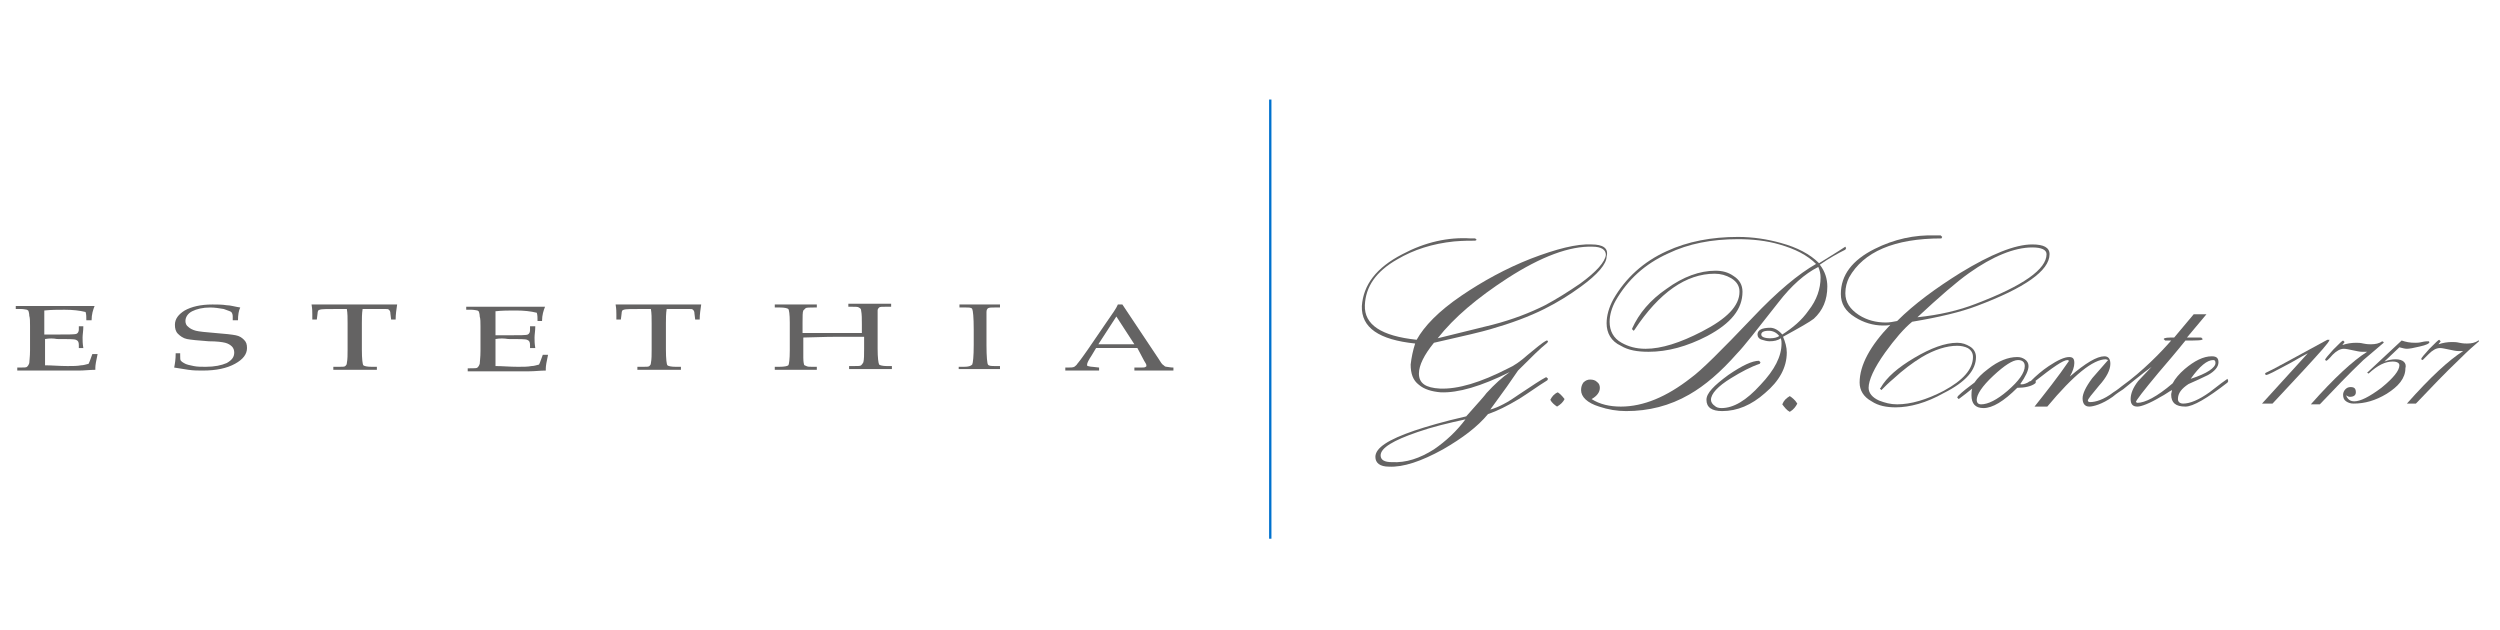 <?xml version="1.0" encoding="utf-8"?>
<!-- Generator: Adobe Illustrator 26.2.1, SVG Export Plug-In . SVG Version: 6.00 Build 0)  -->
<svg version="1.1" id="Livello_1" xmlns="http://www.w3.org/2000/svg" xmlns:xlink="http://www.w3.org/1999/xlink" x="0px" y="0px"
	 viewBox="0 0 333 63" style="enable-background:new 0 0 333 63;" width="250" xml:space="preserve">
<style type="text/css">
	.st0{fill:#646363;}
	.st1{fill:none;stroke:#0071CE;stroke-width:0.311;}
</style>
<g>
	<path class="st0" d="M212,22.1c-2-0.1-4.7,0.6-8.1,1.9c-3.3,1.3-6.4,3-9.2,4.9c-3.1,2.1-5,4.1-6,5.9c-4.7-0.5-7-2-6.9-4.6
		c0.1-2.5,1.5-4.5,4.3-6.1c2.2-1.3,4.7-2.1,7.6-2.4c1.2-0.1,2.1-0.1,2.8-0.1l0.2-0.1l-0.2-0.2l-0.6,0c-3-0.2-6.1,0.5-9.1,2.1
		c-3.5,1.8-5.2,4.1-5.4,6.9c-0.1,2.9,2.3,4.5,7.1,5c-0.3,0.9-0.5,1.9-0.6,2.8c0,1.2,0.3,2.1,1.1,2.7c0.7,0.6,1.7,0.9,2.9,1
		c2.3,0.1,5.4-0.8,9.2-2.7c-1,0.7-2,1.6-3.1,2.8c-0.2,0.3-1.1,1.3-2.7,3.1c-3.1,0.7-5.4,1.4-6.9,1.9c-3.5,1.2-5.2,2.3-5.2,3.5
		c0,0.8,0.6,1.3,1.8,1.3c1.9,0.1,4.3-0.7,7.2-2.3c2.6-1.5,4.6-3,6-4.7c1.2-0.4,2.6-1.1,4.1-2c1.3-0.8,2.5-1.7,3.8-2.5l0.1-0.2
		l-0.2-0.2l-0.1,0c-0.6,0.3-1.8,1.1-3.6,2.3c-1.4,1-2.7,1.7-3.8,2c1.7-2.3,2.9-4,3.7-5.2c1.7-1.7,3-3,3.9-3.7l0.1-0.2l-0.1-0.1
		l-0.1,0c-0.6,0.3-1.4,1-2.5,1.9c-1,0.9-1.9,1.5-2.6,1.8c-3.7,1.9-6.7,2.8-9.1,2.7c-1.9-0.1-2.8-0.7-2.8-2c0-1.1,0.7-2.5,2-4.1
		c4-0.9,6.5-1.5,7.5-1.8c2.8-0.8,5.2-1.7,7.2-2.7c1.8-0.9,3.4-1.9,4.9-3c2.2-1.6,3.4-3,3.4-4C214.3,22.6,213.5,22.1,212,22.1
		 M191,49.4c-1.9,1.2-3.7,1.8-5.6,1.7c-1,0-1.5-0.3-1.5-0.9c0-1,1.7-2,4.9-3.1c2-0.7,4.1-1.2,6.4-1.7C194,47,192.6,48.3,191,49.4
		 M210.5,27.3c-1.6,1.1-3.2,2.1-4.7,2.9c-2,1-4.3,1.9-7,2.6c-0.8,0.2-3.3,0.8-7.3,1.8c2.2-2.8,5.3-5.4,9.3-8
		c4.5-2.9,8.3-4.3,11.3-4.2c1.2,0,1.8,0.4,1.8,1.1C213.8,24.4,212.7,25.7,210.5,27.3"/>
	<path class="st0" d="M207.5,41.8c-0.5,0.2-0.8,0.6-1,1c0.2,0.4,0.6,0.7,0.9,0.9c0.5-0.3,0.8-0.6,1-1
		C208.1,42.3,207.8,42,207.5,41.8"/>
	<path class="st0" d="M242.3,24.6c-1.2-1.2-2.9-2.1-5.1-2.7c-1.8-0.5-3.7-0.8-5.7-0.8c-3.5,0-6.7,0.6-9.5,1.9
		c-3.1,1.4-5.5,3.6-7.1,6.4c-0.6,1.1-0.9,2.2-0.9,3.2c0,1.3,0.6,2.4,1.9,3c1,0.6,2.2,0.8,3.7,0.8c2.5,0,5.1-0.7,7.8-2.1
		c3.2-1.7,4.7-3.6,4.7-5.9c0-0.9-0.4-1.6-1.2-2.1c-0.7-0.5-1.5-0.7-2.4-0.7c-2.1,0-4.3,0.8-6.5,2.4c-2.2,1.5-3.7,3.3-4.6,5.3l0,0.1
		l0.2,0.2l0.1-0.1c3.3-5,6.9-7.5,10.7-7.5c0.8,0,1.5,0.2,2.2,0.6c0.8,0.5,1.1,1.1,1.1,1.8c0,1.9-1.7,3.6-5,5.3
		c-2.9,1.5-5.4,2.3-7.5,2.3c-1.3,0-2.3-0.3-3.2-0.8c-1.1-0.6-1.6-1.6-1.6-2.8c0-0.9,0.3-1.9,0.8-2.8c1.6-2.8,3.9-4.9,7-6.3
		c2.7-1.3,5.8-1.9,9.3-1.9c1.9,0,3.8,0.2,5.5,0.7c2.1,0.6,3.7,1.4,4.9,2.6c-2.3,1.3-5.2,3.7-8.5,7.2c-4.1,4.3-6.8,7-8.2,8
		c-3.2,2.5-6.3,3.8-9.3,3.8c-1.5,0-2.8-0.3-3.9-1c0.7-0.4,1.1-0.9,1.1-1.5c0-0.3-0.1-0.6-0.4-0.8c-0.2-0.2-0.5-0.3-0.9-0.3
		c-0.3,0-0.6,0.1-0.9,0.4c-0.2,0.3-0.3,0.6-0.3,1c0,0.9,0.8,1.7,2.4,2.2c1.2,0.4,2.4,0.6,3.6,0.6c3,0,5.8-0.7,8.4-2.2
		c2.1-1.2,4.2-3,6.4-5.5c0.8-0.8,2.6-3.1,5.5-6.8c1.7-2.2,3.5-3.8,5.3-4.7c0.2,0.5,0.3,0.9,0.3,1.4c0,1.5-0.5,3-1.6,4.4
		c-0.9,1.3-2.1,2.3-3.5,3.2c-0.5-0.6-1.1-0.9-1.6-0.9c-1.1,0-1.7,0.3-1.7,0.9c0,0.3,0.2,0.6,0.6,0.7c0.3,0.1,0.7,0.2,1,0.2
		c0.6,0,1.1-0.1,1.5-0.4c0.1,0.3,0.1,0.5,0.1,0.7c0,1.7-0.9,3.5-2.8,5.5c-1.9,2.1-3.6,3.1-5.2,3.1c-0.4,0-0.7-0.1-0.9-0.3
		c-0.3-0.2-0.5-0.5-0.5-0.8c0-0.8,0.9-1.8,2.7-2.9c1.3-0.8,2.6-1.5,3.8-1.9l0.1-0.2l-0.2-0.2c-0.9,0-2.2,0.6-4.1,1.9
		c-1.9,1.4-2.9,2.4-2.9,3.3c0,1,0.7,1.5,2.1,1.5c2,0,3.9-0.8,5.7-2.4c1.9-1.6,2.9-3.4,2.9-5.4c0-0.7-0.2-1.4-0.5-2.1
		c2.2-1.2,3.6-2,4.1-2.4c1.2-1.1,1.8-2.5,1.8-4.3c0-1-0.3-2-1-2.9c1.3-0.9,2.4-1.5,3.4-2l0.1-0.2l-0.1-0.2
		C244.6,23.2,243.4,23.9,242.3,24.6 M235.8,34.6c-0.8,0-1.2-0.2-1.2-0.5c0-0.3,0.3-0.5,1-0.5c0.5,0,1,0.2,1.4,0.7
		C236.7,34.5,236.3,34.6,235.8,34.6"/>
	<path class="st0" d="M238.4,42.3c-0.5,0.3-0.8,0.6-1,1.1c0.3,0.4,0.6,0.8,1,1c0.5-0.3,0.8-0.7,1-1.1
		C239.1,42.8,238.7,42.5,238.4,42.3"/>
	<path class="st0" d="M263.2,37.1c0-0.6-0.3-1.1-0.8-1.4c-0.5-0.3-1-0.5-1.7-0.5c-1.6,0-3.5,0.7-5.7,2c-2.2,1.3-3.7,2.6-4.5,4
		l-0.1,0.1l0.2,0.2c0.5-0.5,1-1,1.6-1.5c1.3-1.2,2.5-2.1,3.8-2.9c1.7-1,3.3-1.5,4.7-1.5c0.5,0,1,0.1,1.4,0.3
		c0.5,0.3,0.7,0.7,0.7,1.2c0,1.6-1.3,3.1-3.9,4.5c-2.3,1.2-4.4,1.8-6.2,1.8c-0.9,0-1.6-0.2-2.4-0.5c-0.9-0.4-1.4-1-1.4-1.7
		c0-1,0.7-2.6,2.2-4.7c1.3-1.8,2.5-3.2,3.6-4.1c3.6-0.6,6.5-1.3,8.6-2.1c6.4-2.4,9.7-4.7,9.7-6.9c0-0.9-0.8-1.3-2.3-1.3
		c-2.3,0-5.5,1.3-9.6,3.8c-3.2,2-6.1,4.1-8.4,6.4c-0.5,0.1-1,0.2-1.5,0.2c-1.3,0-2.5-0.3-3.6-1c-1.2-0.8-1.8-1.7-1.8-2.9
		c0-0.8,0.2-1.5,0.5-2.1c1.9-3.4,6-5.2,12.3-5.2l0.1-0.2l-0.2-0.2l-0.7,0c-2.8-0.1-5.5,0.5-8.1,1.8c-3,1.5-4.5,3.5-4.5,6
		c0,1.3,0.6,2.3,1.9,3.1c1.1,0.7,2.4,1.1,3.7,1.1c0.4,0,0.7,0,1-0.1c-2.7,2.8-4.1,5.4-4.1,7.7c0,1,0.5,1.9,1.6,2.5
		c0.9,0.6,2,0.8,3.2,0.8c1.9,0,4.1-0.6,6.4-1.9C261.9,40.4,263.2,38.8,263.2,37.1 M262.3,25.9c3.1-2.2,6-3.4,8.4-3.4
		c1.2,0,1.9,0.3,1.9,0.9c0,2-3.1,4.2-9.4,6.6c-2.3,0.9-4.9,1.5-7.8,1.8C258.3,29.1,260.6,27.1,262.3,25.9"/>
	<path class="st0" d="M294.3,41.8c-1.4,1-2.6,1.5-3.5,1.5c-0.4,0-0.7-0.2-0.7-0.6c0-0.8,0.5-1.4,1.4-2c0.9-0.4,1.8-0.8,2.6-1.2
		c0.9-0.5,1.4-1.1,1.4-1.7c0-0.6-0.3-0.8-0.9-0.8c-1.1,0-2.3,0.6-3.6,1.7c-0.7,0.6-1.3,1.3-1.6,1.9c-2.1,1.8-3.7,2.6-4.7,2.6
		l-0.2-0.1c0-0.2,1-1.5,3-3.9c1.2-1.4,2.4-2.8,3.6-4.3c1.5,0,2.3,0,2.3-0.2l-0.2-0.2h-1.9l2.6-3.1h-1.7l-2.6,3.1
		c-0.8,0-1.3,0-1.4,0.2l0.2,0.2h0.8c-1.3,1.5-3.8,4.1-6.6,6.1c0,0-0.6,0.5-1.1,0.8c-1.3,1-2.4,1.3-3.1,1.3c-0.2,0-0.3-0.1-0.3-0.2
		c0-0.2,0.5-0.8,1.5-2c1-1.1,1.5-2.1,1.5-2.9c0-0.7-0.3-1-0.8-1c-1,0-2.5,0.9-4.6,2.7c0.4-0.7,0.6-1.3,0.6-1.8
		c0-0.6-0.2-0.8-0.7-0.8c-0.6,0-1.5,0.4-2.7,1.2c-0.9,0.6-1.7,1.3-2.4,2c-0.1,0-0.3,0.1-0.4,0.2c-0.4,0.2-0.8,0.3-1,0.2
		c0.7-1,1.1-1.8,1.1-2.4c0-0.4-0.2-0.7-0.5-0.9c-0.3-0.2-0.6-0.3-1-0.3c-1.2,0-2.5,0.5-3.9,1.6c-0.8,0.6-1.4,1.2-1.8,1.8
		c-0.8,0.6-1.6,1.2-2.2,1.8l-0.1,0.2l0.2,0.2c0.7-0.5,1.3-1,1.8-1.4c-0.1,0.3-0.1,0.6-0.1,0.9c0,1.1,0.5,1.7,1.6,1.7
		c1.2,0,2.7-0.9,4.5-2.7c1,0,1.9-0.2,2.4-0.6l0.1-0.2l-0.1-0.1c2.3-1.8,3.7-2.8,4.3-2.8l0.2,0.1c-1.5,2.2-3.1,4.2-4.6,6.1h1.7
		c3.5-4.2,6.1-6.3,7.8-6.3l0.3,0.1c-0.7,0.8-1.4,1.6-2.1,2.4c-0.9,1.2-1.3,2.1-1.3,2.7c0,0.7,0.3,1.1,0.9,1.1c0.5,0,1.7-0.3,3.1-1.3
		c0.6-0.5,1.1-0.8,1.4-1c0,0,2.8-2.3,3.8-3c-0.6,0.6-1.2,1.3-1.8,1.9c-0.7,0.9-1,1.7-1,2.4c0,0.7,0.3,1,0.9,1c0.5,0,1.6-0.4,3.1-1.3
		c0.6-0.3,1.1-0.7,1.5-0.9c0,0.2-0.1,0.4-0.1,0.6c0,1.1,0.6,1.6,1.9,1.6c1,0,2.9-1.1,5.6-3.2l0.1-0.2l-0.1-0.3
		C296.4,40.2,295.7,40.7,294.3,41.8 M294.8,37.5c0.2,0,0.3,0.1,0.3,0.4c0,0.6-1.1,1.4-3.3,2.1C293,38.3,294,37.5,294.8,37.5
		 M267.4,41.6c-1.4,1.2-2.6,1.8-3.5,1.8c-0.4,0-0.6-0.2-0.6-0.6c0-0.7,0.7-1.8,2.2-3.2c1.5-1.4,2.6-2.1,3.3-2.1
		c0.6,0,0.9,0.3,0.9,0.8C269.7,39.2,268.9,40.3,267.4,41.6"/>
	<path class="st0" d="M310.2,34.8c-0.1,0-0.1,0-0.2,0c-4.6,2.5-7.3,4-8.2,4.4l-0.1,0.1l0.1,0.2c0.3,0,1.2-0.5,2.7-1.3
		c1-0.5,1.9-1.1,2.9-1.6l-6.1,6.7h1.4c1.4-1.5,2.7-2.9,4.1-4.4c2.2-2.4,3.4-3.7,3.5-4.1L310.2,34.8z"/>
	<path class="st0" d="M317.5,35.2l0-0.1l-0.2-0.1c-0.4,0.3-0.9,0.4-1.5,0.4c-0.2,0-0.5,0-1-0.1c-0.4-0.1-0.7-0.1-1-0.1
		c-0.6,0-1.2,0.1-1.8,0.3l0.3-0.4l-0.2-0.2c-0.1,0-0.5,0.4-1.3,1.2c-0.7,0.8-1.1,1.2-1.1,1.4l0.2,0.1c0,0,0.3-0.2,0.8-0.8
		c0.5-0.5,1-0.8,1.5-0.8c0.3,0,0.7,0.1,1.2,0.2c0.5,0.1,0.9,0.2,1.2,0.2c0.2,0,0.4,0,0.7,0c-1.9,1.2-4.4,3.5-7.5,7h1.2
		c2-2.1,3.9-4.1,5.8-5.9C316,36.5,316.9,35.7,317.5,35.2"/>
	<path class="st0" d="M319.1,37.4c-0.5,0-1,0.1-1.5,0.3l2-1.9c0.4,0.1,0.7,0.2,1,0.2c0.3,0,0.9-0.1,1.7-0.3c0.9-0.2,1.3-0.4,1.3-0.6
		l-0.1-0.1c-0.2,0-0.5,0-0.9,0.1c-0.4,0.1-0.7,0.1-0.9,0.1c-0.7,0-1.2-0.1-1.8-0.3l-4.5,4.2l-0.1,0.1l0.2,0.1
		c1.2-1.1,2.2-1.6,3.2-1.6c0.6,0,0.9,0.2,0.9,0.5c0,0.7-0.8,1.7-2.4,3c-1.6,1.2-2.8,1.8-3.6,1.8c-0.6,0-0.9-0.3-1.1-0.8
		c0.2,0.1,0.3,0.2,0.5,0.2c0.5,0,0.8-0.2,0.8-0.6c0-0.5-0.2-0.7-0.7-0.7c-0.3,0-0.5,0.1-0.7,0.3c-0.2,0.2-0.3,0.5-0.3,0.7
		c0,0.4,0.1,0.7,0.4,0.9c0.3,0.2,0.6,0.3,1,0.3c1.5,0,2.9-0.4,4.4-1.3c1.6-1,2.5-2.1,2.5-3.4C320.6,37.9,320.1,37.4,319.1,37.4"/>
	<path class="st0" d="M330.1,34.9c-0.4,0.3-0.9,0.4-1.5,0.4c-0.2,0-0.5,0-1-0.1c-0.4-0.1-0.7-0.1-1-0.1c-0.6,0-1.2,0.1-1.8,0.3
		l0.3-0.4l-0.2-0.2c-0.1,0-0.5,0.4-1.3,1.2c-0.7,0.8-1.1,1.2-1.1,1.4l0.2,0.1c0,0,0.3-0.3,0.8-0.8c0.5-0.5,1-0.8,1.5-0.8
		c0.3,0,0.7,0.1,1.2,0.2c0.5,0.1,0.9,0.2,1.2,0.2c0.2,0,0.4,0,0.7,0c-1.9,1.2-4.4,3.5-7.5,7h1.2c2-2.1,3.9-4.1,5.8-5.9
		c1.1-1.1,2-1.9,2.6-2.4l0-0.1L330.1,34.9z"/>
	<path class="st0" d="M6,34.7v1.5L6,37c0,0.5,0,0.9,0,1.2c0.9,0,1.9,0.1,3,0.1c0.7,0,1.3,0,1.8-0.1c0.3,0,0.6-0.1,1-0.2
		c0.2-0.4,0.3-0.8,0.5-1.3H13c-0.2,0.9-0.3,1.5-0.3,1.8l0,0.3c-0.7,0-1.5,0.1-2.2,0.1l-1.5,0c-1.7,0-2.9,0-3.7,0c-0.7,0-1.7,0-3,0
		v-0.4h0.3c0.6,0,0.9,0,1-0.1c0.1-0.1,0.2-0.2,0.3-0.5c0-0.3,0.1-0.8,0.1-1.7v-3.3c0-0.5,0-1-0.1-1.3c0-0.3-0.1-0.6-0.1-0.6
		c0-0.1-0.1-0.1-0.2-0.2c-0.1,0-0.4-0.1-0.8-0.1l-0.7,0v-0.4h1l1,0c0.6,0,1,0,1.3,0l3.7,0l1.7,0c0.6,0,1.2,0,1.8,0
		c-0.2,0.5-0.4,1.1-0.4,1.9h-0.7c0-0.4,0-0.8-0.1-1.1c-0.8-0.2-1.7-0.3-2.8-0.3c-0.9,0-1.8,0-2.7,0.1c0,0.4,0,0.8,0,1.1l0,0.9v1.2
		c0.6,0,1.2,0,1.7,0c1.5,0,2.4,0,2.6-0.1c0.2-0.1,0.3-0.3,0.3-0.6V33h0.6c0,0.6-0.1,1.1-0.1,1.5c0,0.4,0,0.8,0.1,1.4h-0.6v-0.4
		c0-0.4-0.1-0.6-0.4-0.7c-0.2-0.1-1.1-0.1-2.5-0.1C7.1,34.6,6.6,34.6,6,34.7"/>
	<path class="st0" d="M32,30.5c-0.2,0.4-0.3,1-0.3,1.7H31v-0.5c0-0.3-0.1-0.5-0.2-0.6c-0.1-0.1-0.5-0.2-1-0.4
		c-0.6-0.1-1.2-0.2-1.8-0.2c-1,0-1.8,0.2-2.4,0.5c-0.6,0.3-0.9,0.8-0.9,1.3c0,0.3,0.1,0.6,0.4,0.8c0.2,0.2,0.6,0.4,1,0.5
		c0.4,0.1,1.3,0.2,2.6,0.3c1.3,0.1,2.2,0.2,2.7,0.3c0.5,0.1,0.8,0.3,1.1,0.6c0.3,0.3,0.4,0.6,0.4,1.1c0,0.8-0.5,1.5-1.6,2.1
		c-1.1,0.6-2.5,0.9-4.3,0.9c-0.6,0-1.2,0-1.9-0.1c-0.6-0.1-1.2-0.2-1.9-0.3c0.1-0.5,0.2-1.1,0.2-1.9H24v0.3c0,0.4,0,0.6,0.1,0.7
		c0.1,0.1,0.2,0.2,0.4,0.3c0.3,0.2,0.8,0.3,1.3,0.4c0.5,0.1,1,0.1,1.6,0.1c1.2,0,2.1-0.2,2.8-0.5c0.7-0.4,1-0.8,1-1.4
		c0-0.3-0.1-0.6-0.3-0.8c-0.2-0.2-0.5-0.4-0.9-0.5c-0.4-0.1-1.1-0.2-2.2-0.2c-1.4-0.1-2.4-0.2-2.9-0.3c-0.5-0.1-0.9-0.4-1.2-0.7
		c-0.3-0.3-0.4-0.7-0.4-1.2c0-0.8,0.5-1.4,1.3-1.9c0.9-0.5,2.1-0.8,3.7-0.8c0.6,0,1.3,0,1.9,0.1C30.7,30.2,31.3,30.4,32,30.5"/>
	<path class="st0" d="M48.3,30.7c-0.1,0.6-0.1,1.3-0.1,1.9v3.5c0,1.3,0.1,2,0.2,2.1c0.1,0.1,0.5,0.2,1.1,0.2h0.7v0.4
		c-1.1,0-2.1,0-2.9,0c-0.8,0-1.7,0-2.9,0v-0.4h0.8c0.4,0,0.7,0,0.8-0.1c0.1-0.1,0.2-0.2,0.2-0.4c0.1-0.5,0.1-1.1,0.1-1.8v-3.5
		c0-0.7,0-1.3-0.1-1.9h-1c-1.6,0-2.4,0-2.6,0.1c-0.2,0-0.3,0.2-0.3,0.5l-0.1,0.8h-0.6l0-0.7c0-0.3,0-0.7-0.1-1.3c3.4,0,5.5,0,6.1,0
		l5.3,0c-0.1,0.7-0.2,1.3-0.2,2h-0.6l-0.1-0.8c0-0.3-0.1-0.4-0.2-0.5c-0.1-0.1-0.2-0.1-0.5-0.1c-0.7,0-1.5,0-2.4,0H48.3z"/>
	<path class="st0" d="M66,34.7v1.5l0,0.9c0,0.5,0,0.9,0,1.2c0.9,0,1.9,0.1,3,0.1c0.7,0,1.3,0,1.8-0.1c0.3,0,0.6-0.1,1-0.2
		c0.2-0.4,0.3-0.8,0.5-1.3H73c-0.2,0.9-0.3,1.5-0.3,1.8l0,0.3c-0.7,0-1.5,0.1-2.2,0.1l-1.5,0c-1.7,0-2.9,0-3.7,0c-0.7,0-1.7,0-3,0
		v-0.4h0.3c0.6,0,0.9,0,1-0.1c0.1-0.1,0.2-0.2,0.3-0.5c0-0.3,0.1-0.8,0.1-1.7v-3.3c0-0.5,0-1-0.1-1.3c0-0.3-0.1-0.6-0.1-0.6
		c0-0.1-0.1-0.1-0.2-0.2c-0.1,0-0.4-0.1-0.8-0.1l-0.7,0v-0.4h1l1,0c0.6,0,1,0,1.3,0l3.7,0l1.7,0c0.6,0,1.2,0,1.8,0
		c-0.2,0.5-0.4,1.1-0.4,1.9h-0.6c0-0.4,0-0.8-0.1-1.1c-0.8-0.2-1.7-0.3-2.8-0.3c-0.9,0-1.8,0-2.7,0.1c0,0.4,0,0.8,0,1.1l0,0.9v1.2
		c0.6,0,1.2,0,1.7,0c1.5,0,2.4,0,2.6-0.1c0.2-0.1,0.3-0.3,0.3-0.6V33h0.7c0,0.6-0.1,1.1-0.1,1.5c0,0.4,0,0.8,0.1,1.4h-0.7v-0.4
		c0-0.4-0.1-0.6-0.4-0.7c-0.2-0.1-1.1-0.1-2.5-0.1C67.1,34.6,66.6,34.6,66,34.7"/>
	<path class="st0" d="M88.8,30.7c-0.1,0.6-0.1,1.3-0.1,1.9v3.5c0,1.3,0.1,2,0.2,2.1c0.1,0.1,0.5,0.2,1.1,0.2h0.7v0.4
		c-1.1,0-2.1,0-2.9,0c-0.8,0-1.7,0-2.9,0v-0.4h0.8c0.4,0,0.7,0,0.8-0.1c0.1-0.1,0.2-0.2,0.2-0.4c0.1-0.5,0.1-1.1,0.1-1.8v-3.5
		c0-0.7,0-1.3-0.1-1.9h-1c-1.6,0-2.4,0-2.6,0.1c-0.2,0-0.3,0.2-0.3,0.5l-0.1,0.8h-0.6l0-0.7c0-0.3,0-0.7-0.1-1.3c3.4,0,5.5,0,6.1,0
		l5.3,0c-0.1,0.7-0.2,1.3-0.2,2h-0.6l-0.1-0.8c0-0.3-0.1-0.4-0.2-0.5c-0.1-0.1-0.2-0.1-0.5-0.1c-0.7,0-1.5,0-2.4,0H88.8z"/>
	<path class="st0" d="M107,34.5v1.7c0,0.3,0,0.6,0,1c0,0.6,0.1,0.9,0.1,0.9c0,0.1,0.1,0.1,0.3,0.2c0.2,0.1,0.4,0.1,0.8,0.1h0.6v0.4
		c-0.8,0-1.6,0-2.4,0c-0.7,0-1.8,0-3.2,0v-0.4h0.6c0.7,0,1.1-0.1,1.2-0.2c0.1-0.1,0.2-0.8,0.2-2v-3.7c0-1.1-0.1-1.7-0.2-1.8
		c-0.1-0.1-0.5-0.2-1.1-0.2h-0.7v-0.4c1.1,0,2,0,2.9,0c0.9,0,1.8,0,2.7,0v0.4h-0.4c-0.6,0-1,0-1.1,0.1c-0.1,0.1-0.2,0.2-0.3,0.3
		c-0.1,0.2-0.1,0.8-0.1,1.6v1.4c1.1,0,2.6,0,4.3,0c1.5,0,2.7,0,3.6,0v-1.2c0-0.7,0-1.3-0.1-1.8c0-0.2-0.1-0.3-0.3-0.4
		c-0.1-0.1-0.4-0.1-0.9-0.1H113v-0.4c1,0,1.9,0,2.8,0c0.9,0,1.9,0,2.9,0v0.4h-0.7c-0.5,0-0.8,0-0.9,0.1c-0.1,0.1-0.2,0.2-0.2,0.4
		c0,0.2,0,0.8,0,1.7v3.4c0,1.2,0.1,1.9,0.2,2.1c0.1,0.1,0.5,0.2,1,0.2h0.7v0.4c-0.9,0-1.8,0-2.7,0c-1.1,0-2.1,0-3,0v-0.4h0.7
		c0.5,0,0.8,0,0.9-0.1c0.1-0.1,0.2-0.2,0.3-0.4c0.1-0.4,0.1-1,0.1-1.8v-1.6c-0.9,0-2,0-3.4,0C109.5,34.4,108,34.5,107,34.5"/>
	<path class="st0" d="M127.8,38.4h0.6c0.6,0,0.9-0.1,1.1-0.3c0.1-0.2,0.2-1.1,0.2-2.6v-2.1c0-1.6-0.1-2.5-0.2-2.7
		c-0.1-0.2-0.4-0.2-0.9-0.2h-0.8v-0.4c1.1,0,2.1,0,3.1,0c0.9,0,1.6,0,2.3,0v0.4h-0.7c-0.5,0-0.7,0-0.9,0.1c-0.1,0.1-0.2,0.2-0.2,0.5
		c0,0.4,0,1.2,0,2.3v2.1c0,1.6,0.1,2.5,0.2,2.6c0.1,0.2,0.5,0.2,1,0.2h0.6v0.4c-0.8,0-1.6,0-2.6,0c-1.1,0-2.1,0-2.9,0V38.4z"/>
	<path class="st0" d="M151.5,35.9h-5.5l-0.6,1c-0.4,0.6-0.6,1-0.6,1.2c0,0.1,0,0.2,0.1,0.2c0.1,0,0.3,0.1,0.6,0.1l0.9,0.1v0.4
		c-0.6,0-1.3,0-2.1,0c-0.9,0-1.7,0-2.4,0v-0.4l0.3,0c0.4,0,0.7,0,0.9-0.1c0.1-0.1,0.3-0.2,0.4-0.4c0.5-0.6,0.9-1.2,1.4-1.9l2.6-3.8
		c0.7-1,1.2-1.7,1.4-2.2h0.6l4.8,7.2c0.3,0.5,0.5,0.8,0.7,0.9c0.1,0.1,0.2,0.2,0.4,0.2c0.1,0,0.5,0.1,0.9,0.1v0.4
		c-0.8,0-1.6,0-2.4,0c-0.7,0-1.6,0-2.8,0v-0.4l0.9,0c0.3,0,0.5,0,0.6-0.1c0.1,0,0.1-0.1,0.1-0.2c0-0.1-0.1-0.3-0.3-0.6L151.5,35.9z
		 M146.3,35.4h4.8l-2.4-3.7L146.3,35.4z"/>
	<line class="st1" x1="169.2" y1="2.8" x2="169.2" y2="61.3"/>
</g>
</svg>
